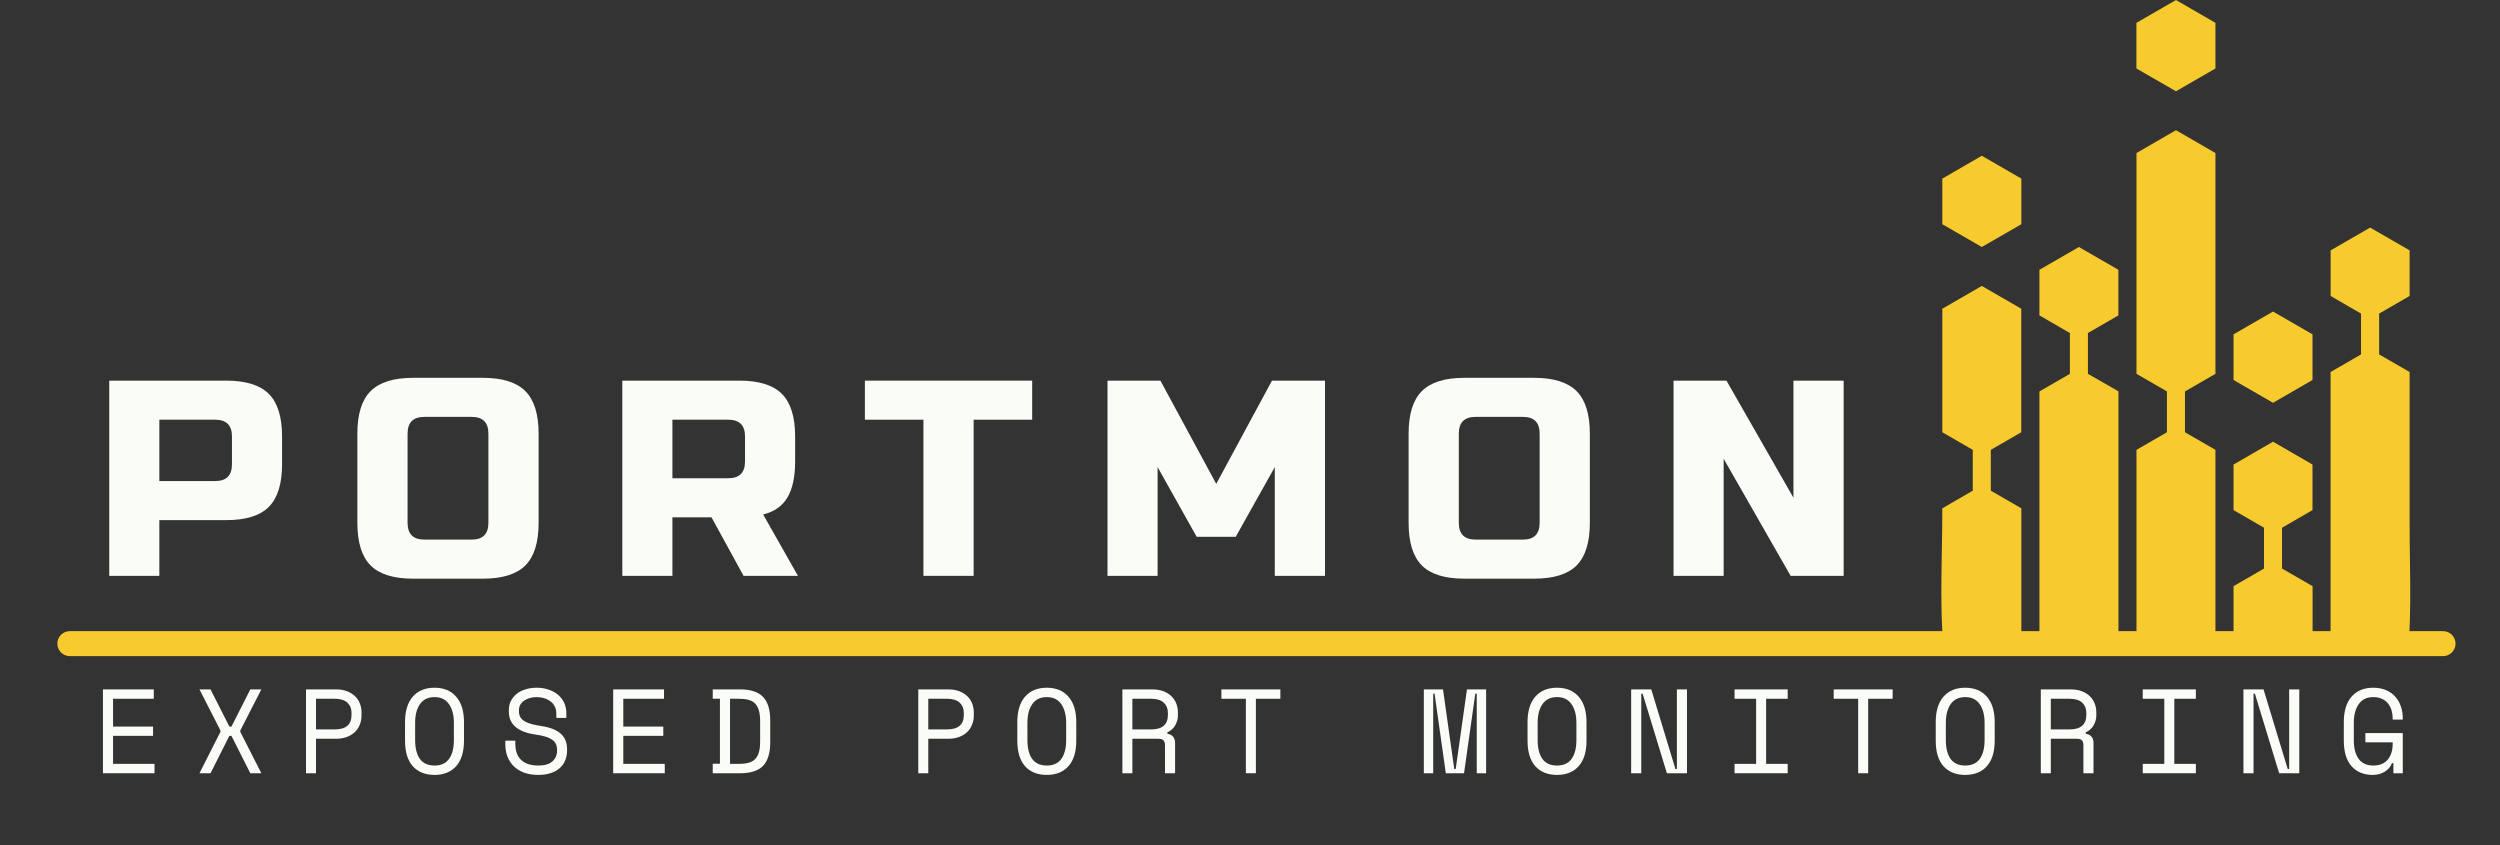 <?xml version="1.0" encoding="UTF-8" standalone="no"?>
<svg xmlns="http://www.w3.org/2000/svg" xmlns:xlink="http://www.w3.org/1999/xlink" width="500" zoomAndPan="magnify" viewBox="0 0 375 126.75" height="169" preserveAspectRatio="xMidYMid meet" version="1.0"><rect x="0" y="0" width="375" height="126.75" fill="#333333" stroke="none"/><defs><g/><clipPath id="6f9b7969fd"><path d="M 320 19 L 333 19 L 333 95.816 L 320 95.816 Z M 320 19 " clip-rule="nonzero"/></clipPath><clipPath id="b264449311"><path d="M 349 34 L 362 34 L 362 95.816 L 349 95.816 Z M 349 34 " clip-rule="nonzero"/></clipPath><clipPath id="f68fc71529"><path d="M 335 66 L 347 66 L 347 95.816 L 335 95.816 Z M 335 66 " clip-rule="nonzero"/></clipPath><clipPath id="1bc9b87f52"><path d="M 320 0.004 L 333 0.004 L 333 14 L 320 14 Z M 320 0.004 " clip-rule="nonzero"/></clipPath><clipPath id="c4fc7506ad"><path d="M 305 37 L 318 37 L 318 95.816 L 305 95.816 Z M 305 37 " clip-rule="nonzero"/></clipPath><clipPath id="9eb562d18d"><path d="M 291 42 L 304 42 L 304 95.816 L 291 95.816 Z M 291 42 " clip-rule="nonzero"/></clipPath></defs><g clip-path="url(#6f9b7969fd)"><path fill="#f7cb2d" d="M 332.316 129.387 L 332.316 67.48 L 327.746 64.836 L 327.746 58.715 L 332.316 56.074 C 332.316 53.793 332.316 25.23 332.316 22.953 L 326.395 19.531 L 320.473 22.953 C 320.473 25.23 320.473 53.793 320.473 56.074 L 325.043 58.715 L 325.043 64.836 L 320.473 67.48 L 320.473 129.387 C 324.387 130.07 328.391 130.07 332.316 129.387 Z M 332.316 129.387 " fill-opacity="1" fill-rule="nonzero"/></g><g clip-path="url(#b264449311)"><path fill="#f7cb2d" d="M 349.586 44.395 L 354.156 47.039 L 354.156 53.16 L 349.586 55.801 L 349.586 121.07 C 363.418 108.805 361.441 95.043 361.441 78.453 L 361.441 55.801 L 356.871 53.16 L 356.871 47.039 L 361.441 44.395 L 361.441 37.555 L 355.52 34.137 L 349.598 37.555 L 349.598 44.395 Z M 349.586 44.395 " fill-opacity="1" fill-rule="nonzero"/></g><g clip-path="url(#f68fc71529)"><path fill="#f7cb2d" d="M 342.305 85.281 L 342.305 79.16 L 346.875 76.516 L 346.875 69.68 L 340.953 66.258 L 335.031 69.68 L 335.031 76.516 L 339.602 79.16 L 339.602 85.281 L 335.031 87.926 L 335.031 128.812 C 339.355 127.707 343.359 125.793 346.887 123.242 L 346.887 87.926 Z M 342.305 85.281 " fill-opacity="1" fill-rule="nonzero"/></g><g clip-path="url(#1bc9b87f52)"><path fill="#f7cb2d" d="M 332.316 3.426 L 326.395 0.004 L 320.461 3.426 L 320.461 10.273 L 326.395 13.691 L 332.316 10.273 Z M 332.316 3.426 " fill-opacity="1" fill-rule="nonzero"/></g><path fill="#f7cb2d" d="M 340.953 46.73 L 335.031 50.152 L 335.031 57 L 340.953 60.418 L 346.875 57 L 346.875 50.152 Z M 340.953 46.73 " fill-opacity="1" fill-rule="nonzero"/><path fill="#f7cb2d" d="M 303.203 26.793 L 297.27 23.363 L 291.348 26.793 L 291.348 33.633 L 297.27 37.051 L 303.203 33.633 Z M 303.203 26.793 " fill-opacity="1" fill-rule="nonzero"/><g clip-path="url(#c4fc7506ad)"><path fill="#f7cb2d" d="M 313.188 56.074 L 313.188 49.953 L 317.758 47.309 L 317.758 40.469 L 311.836 37.051 L 305.914 40.469 L 305.914 47.309 L 310.484 49.953 L 310.484 56.074 L 305.914 58.715 L 305.914 123.23 C 309.441 125.781 313.445 127.695 317.77 128.801 C 317.77 107.383 317.77 80.125 317.77 58.703 Z M 313.188 56.074 " fill-opacity="1" fill-rule="nonzero"/></g><g clip-path="url(#9eb562d18d)"><path fill="#f7cb2d" d="M 298.621 73.602 L 298.621 67.48 L 303.191 64.836 C 303.191 58.668 303.191 52.488 303.191 46.309 L 297.27 42.891 L 291.348 46.309 C 291.348 52.488 291.348 58.656 291.348 64.836 L 295.918 67.48 L 295.918 73.602 L 291.348 76.246 C 291.348 93.766 289.008 108.484 303.203 121.07 L 303.203 76.246 Z M 298.621 73.602 " fill-opacity="1" fill-rule="nonzero"/></g><g fill="#fafcf7" fill-opacity="1"><g transform="translate(13.871, 86.377)"><g><path d="M 2.516 -29.281 L 20.078 -29.281 C 23.004 -29.281 25.129 -28.617 26.453 -27.297 C 27.773 -25.973 28.438 -23.848 28.438 -20.922 L 28.438 -16.734 C 28.438 -13.805 27.773 -11.676 26.453 -10.344 C 25.129 -9.02 23.004 -8.359 20.078 -8.359 L 10.031 -8.359 L 10.031 0 L 2.516 0 Z M 20.922 -20.922 C 20.922 -22.586 20.082 -23.422 18.406 -23.422 L 10.031 -23.422 L 10.031 -14.219 L 18.406 -14.219 C 20.082 -14.219 20.922 -15.055 20.922 -16.734 Z M 20.922 -20.922 "/></g></g></g><g fill="#fafcf7" fill-opacity="1"><g transform="translate(51.933, 86.377)"><g><path d="M 21.328 -21.328 C 21.328 -23.004 20.492 -23.844 18.828 -23.844 L 11.719 -23.844 C 10.039 -23.844 9.203 -23.004 9.203 -21.328 L 9.203 -7.953 C 9.203 -6.273 10.039 -5.438 11.719 -5.438 L 18.828 -5.438 C 20.492 -5.438 21.328 -6.273 21.328 -7.953 Z M 28.859 -7.953 C 28.859 -5.023 28.195 -2.895 26.875 -1.562 C 25.551 -0.238 23.426 0.422 20.5 0.422 L 10.031 0.422 C 7.102 0.422 4.977 -0.238 3.656 -1.562 C 2.332 -2.895 1.672 -5.023 1.672 -7.953 L 1.672 -21.328 C 1.672 -24.254 2.332 -26.379 3.656 -27.703 C 4.977 -29.035 7.102 -29.703 10.031 -29.703 L 20.5 -29.703 C 23.426 -29.703 25.551 -29.035 26.875 -27.703 C 28.195 -26.379 28.859 -24.254 28.859 -21.328 Z M 28.859 -7.953 "/></g></g></g><g fill="#fafcf7" fill-opacity="1"><g transform="translate(90.831, 86.377)"><g><path d="M 2.516 -29.281 L 20.078 -29.281 C 23.004 -29.281 25.129 -28.617 26.453 -27.297 C 27.773 -25.973 28.438 -23.848 28.438 -20.922 L 28.438 -17.156 C 28.438 -14.832 28.051 -13.031 27.281 -11.75 C 26.52 -10.469 25.305 -9.617 23.641 -9.203 L 28.859 0 L 20.703 0 L 15.891 -8.781 L 10.031 -8.781 L 10.031 0 L 2.516 0 Z M 20.922 -20.922 C 20.922 -22.586 20.082 -23.422 18.406 -23.422 L 10.031 -23.422 L 10.031 -14.641 L 18.406 -14.641 C 20.082 -14.641 20.922 -15.477 20.922 -17.156 Z M 20.922 -20.922 "/></g></g></g><g fill="#fafcf7" fill-opacity="1"><g transform="translate(129.311, 86.377)"><g><path d="M 16.734 0 L 9.203 0 L 9.203 -23.422 L 0.422 -23.422 L 0.422 -29.281 L 25.516 -29.281 L 25.516 -23.422 L 16.734 -23.422 Z M 16.734 0 "/></g></g></g><g fill="#fafcf7" fill-opacity="1"><g transform="translate(163.609, 86.377)"><g><path d="M 27.609 -16.312 L 21.75 -5.859 L 15.891 -5.859 L 10.031 -16.312 L 10.031 0 L 2.516 0 L 2.516 -29.281 L 10.453 -29.281 L 18.828 -13.797 L 27.188 -29.281 L 35.141 -29.281 L 35.141 0 L 27.609 0 Z M 27.609 -16.312 "/></g></g></g><g fill="#fafcf7" fill-opacity="1"><g transform="translate(209.618, 86.377)"><g><path d="M 21.328 -21.328 C 21.328 -23.004 20.492 -23.844 18.828 -23.844 L 11.719 -23.844 C 10.039 -23.844 9.203 -23.004 9.203 -21.328 L 9.203 -7.953 C 9.203 -6.273 10.039 -5.438 11.719 -5.438 L 18.828 -5.438 C 20.492 -5.438 21.328 -6.273 21.328 -7.953 Z M 28.859 -7.953 C 28.859 -5.023 28.195 -2.895 26.875 -1.562 C 25.551 -0.238 23.426 0.422 20.5 0.422 L 10.031 0.422 C 7.102 0.422 4.977 -0.238 3.656 -1.562 C 2.332 -2.895 1.672 -5.023 1.672 -7.953 L 1.672 -21.328 C 1.672 -24.254 2.332 -26.379 3.656 -27.703 C 4.977 -29.035 7.102 -29.703 10.031 -29.703 L 20.5 -29.703 C 23.426 -29.703 25.551 -29.035 26.875 -27.703 C 28.195 -26.379 28.859 -24.254 28.859 -21.328 Z M 28.859 -7.953 "/></g></g></g><g fill="#fafcf7" fill-opacity="1"><g transform="translate(248.516, 86.377)"><g><path d="M 28.031 0 L 20.078 0 L 10.031 -17.562 L 10.031 0 L 2.516 0 L 2.516 -29.281 L 10.453 -29.281 L 20.5 -11.719 L 20.5 -29.281 L 28.031 -29.281 Z M 28.031 0 "/></g></g></g><path stroke-linecap="round" transform="matrix(-0.749, 0, 0, -0.749, 368.33, 98.417)" fill="none" stroke-linejoin="miter" d="M 2.502 2.498 L 477.776 2.498 " stroke="#f7cb2d" stroke-width="5" stroke-opacity="1" stroke-miterlimit="4"/><g fill="#fafcf7" fill-opacity="1"><g transform="translate(13.755, 115.987)"><g><path d="M 1.688 -12.578 L 9.312 -12.578 L 9.312 -11.172 L 3.203 -11.172 L 3.203 -7 L 9.203 -7 L 9.203 -5.609 L 3.203 -5.609 L 3.203 -1.406 L 9.422 -1.406 L 9.422 0 L 1.688 0 Z M 1.688 -12.578 "/></g></g></g><g fill="#fafcf7" fill-opacity="1"><g transform="translate(29.062, 115.987)"><g><path d="M 2.516 -12.578 L 5.344 -7 L 5.656 -7 L 8.484 -12.578 L 10.141 -12.578 L 6.984 -6.422 L 6.984 -6.203 L 10.141 0 L 8.484 0 L 5.656 -5.609 L 5.344 -5.609 L 2.516 0 L 0.859 0 L 4 -6.203 L 4 -6.422 L 0.859 -12.578 Z M 2.516 -12.578 "/></g></g></g><g fill="#fafcf7" fill-opacity="1"><g transform="translate(44.369, 115.987)"><g><path d="M 3.031 -5.172 L 3.031 0 L 1.531 0 L 1.531 -12.578 L 6.016 -12.578 C 6.66 -12.578 7.223 -12.484 7.703 -12.297 C 8.18 -12.109 8.578 -11.859 8.891 -11.547 C 9.211 -11.242 9.453 -10.883 9.609 -10.469 C 9.773 -10.051 9.859 -9.613 9.859 -9.156 L 9.859 -8.625 C 9.859 -8.164 9.773 -7.727 9.609 -7.312 C 9.453 -6.895 9.211 -6.523 8.891 -6.203 C 8.566 -5.891 8.164 -5.641 7.688 -5.453 C 7.207 -5.266 6.648 -5.172 6.016 -5.172 Z M 3.031 -6.578 L 5.844 -6.578 C 7.52 -6.578 8.359 -7.297 8.359 -8.734 L 8.359 -9.062 C 8.359 -9.695 8.148 -10.207 7.734 -10.594 C 7.316 -10.977 6.688 -11.172 5.844 -11.172 L 3.031 -11.172 Z M 3.031 -6.578 "/></g></g></g><g fill="#fafcf7" fill-opacity="1"><g transform="translate(59.677, 115.987)"><g><path d="M 1.078 -7.688 C 1.078 -9.32 1.461 -10.586 2.234 -11.484 C 3.016 -12.379 4.102 -12.828 5.5 -12.828 C 6.883 -12.828 7.969 -12.379 8.75 -11.484 C 9.531 -10.586 9.922 -9.32 9.922 -7.688 L 9.922 -4.891 C 9.922 -3.211 9.531 -1.938 8.75 -1.062 C 7.969 -0.188 6.883 0.25 5.5 0.25 C 4.102 0.25 3.016 -0.188 2.234 -1.062 C 1.461 -1.938 1.078 -3.211 1.078 -4.891 Z M 5.5 -1.156 C 6.469 -1.156 7.191 -1.484 7.672 -2.141 C 8.16 -2.805 8.406 -3.758 8.406 -5 L 8.406 -7.578 C 8.406 -8.734 8.16 -9.66 7.672 -10.359 C 7.191 -11.066 6.469 -11.422 5.5 -11.422 C 4.531 -11.422 3.801 -11.066 3.312 -10.359 C 2.832 -9.66 2.594 -8.734 2.594 -7.578 L 2.594 -5 C 2.594 -3.758 2.832 -2.805 3.312 -2.141 C 3.801 -1.484 4.531 -1.156 5.5 -1.156 Z M 5.5 -1.156 "/></g></g></g><g fill="#fafcf7" fill-opacity="1"><g transform="translate(74.984, 115.987)"><g><path d="M 8.469 -8.953 C 8.469 -9.359 8.383 -9.719 8.219 -10.031 C 8.062 -10.344 7.844 -10.598 7.562 -10.797 C 7.289 -11.004 6.973 -11.16 6.609 -11.266 C 6.254 -11.367 5.879 -11.422 5.484 -11.422 C 5.129 -11.422 4.797 -11.375 4.484 -11.281 C 4.18 -11.195 3.906 -11.07 3.656 -10.906 C 3.406 -10.738 3.207 -10.531 3.062 -10.281 C 2.926 -10.039 2.859 -9.758 2.859 -9.438 L 2.859 -9.328 C 2.859 -8.973 2.926 -8.672 3.062 -8.422 C 3.207 -8.18 3.422 -7.973 3.703 -7.797 C 3.984 -7.629 4.332 -7.488 4.75 -7.375 C 5.176 -7.258 5.672 -7.16 6.234 -7.078 C 7.555 -6.879 8.523 -6.492 9.141 -5.922 C 9.766 -5.348 10.078 -4.582 10.078 -3.625 L 10.078 -3.406 C 10.078 -2.875 9.984 -2.379 9.797 -1.922 C 9.609 -1.473 9.332 -1.086 8.969 -0.766 C 8.602 -0.441 8.148 -0.191 7.609 -0.016 C 7.078 0.16 6.457 0.25 5.75 0.25 C 4.945 0.25 4.234 0.133 3.609 -0.094 C 2.992 -0.332 2.477 -0.656 2.062 -1.062 C 1.656 -1.477 1.344 -1.961 1.125 -2.516 C 0.914 -3.078 0.812 -3.688 0.812 -4.344 L 0.812 -4.891 L 2.312 -4.891 L 2.312 -4.453 C 2.312 -3.348 2.613 -2.52 3.219 -1.969 C 3.82 -1.426 4.664 -1.156 5.75 -1.156 C 6.688 -1.156 7.391 -1.359 7.859 -1.766 C 8.336 -2.18 8.578 -2.727 8.578 -3.406 L 8.578 -3.516 C 8.578 -4.18 8.332 -4.688 7.844 -5.031 C 7.352 -5.375 6.566 -5.625 5.484 -5.781 C 4.848 -5.863 4.273 -5.992 3.766 -6.172 C 3.254 -6.348 2.816 -6.578 2.453 -6.859 C 2.098 -7.141 1.82 -7.477 1.625 -7.875 C 1.438 -8.27 1.344 -8.734 1.344 -9.266 L 1.344 -9.484 C 1.344 -9.973 1.441 -10.422 1.641 -10.828 C 1.848 -11.242 2.133 -11.598 2.5 -11.891 C 2.863 -12.191 3.301 -12.422 3.812 -12.578 C 4.32 -12.742 4.883 -12.828 5.5 -12.828 C 6.207 -12.828 6.836 -12.723 7.391 -12.516 C 7.953 -12.316 8.422 -12.047 8.797 -11.703 C 9.18 -11.359 9.473 -10.957 9.672 -10.5 C 9.867 -10.039 9.969 -9.562 9.969 -9.062 L 9.969 -8.297 L 8.469 -8.297 Z M 8.469 -8.953 "/></g></g></g><g fill="#fafcf7" fill-opacity="1"><g transform="translate(90.291, 115.987)"><g><path d="M 1.688 -12.578 L 9.312 -12.578 L 9.312 -11.172 L 3.203 -11.172 L 3.203 -7 L 9.203 -7 L 9.203 -5.609 L 3.203 -5.609 L 3.203 -1.406 L 9.422 -1.406 L 9.422 0 L 1.688 0 Z M 1.688 -12.578 "/></g></g></g><g fill="#fafcf7" fill-opacity="1"><g transform="translate(105.598, 115.987)"><g><path d="M 1.312 -12.578 L 5.438 -12.578 C 7 -12.578 8.141 -12.203 8.859 -11.453 C 9.578 -10.711 9.938 -9.531 9.938 -7.906 L 9.938 -4.672 C 9.938 -3.047 9.578 -1.859 8.859 -1.109 C 8.141 -0.367 7 0 5.438 0 L 1.312 0 L 1.312 -1.422 L 2.391 -1.422 L 2.391 -11.172 L 1.312 -11.172 Z M 5.234 -1.406 C 5.785 -1.406 6.258 -1.457 6.656 -1.562 C 7.062 -1.664 7.395 -1.848 7.656 -2.109 C 7.914 -2.367 8.109 -2.711 8.234 -3.141 C 8.359 -3.578 8.422 -4.125 8.422 -4.781 L 8.422 -7.797 C 8.422 -8.453 8.359 -8.992 8.234 -9.422 C 8.109 -9.859 7.914 -10.207 7.656 -10.469 C 7.395 -10.727 7.062 -10.91 6.656 -11.016 C 6.258 -11.117 5.785 -11.172 5.234 -11.172 L 3.906 -11.172 L 3.906 -1.406 Z M 5.234 -1.406 "/></g></g></g><g fill="#fafcf7" fill-opacity="1"><g transform="translate(120.905, 115.987)"><g/></g></g><g fill="#fafcf7" fill-opacity="1"><g transform="translate(136.212, 115.987)"><g><path d="M 3.031 -5.172 L 3.031 0 L 1.531 0 L 1.531 -12.578 L 6.016 -12.578 C 6.66 -12.578 7.223 -12.484 7.703 -12.297 C 8.18 -12.109 8.578 -11.859 8.891 -11.547 C 9.211 -11.242 9.453 -10.883 9.609 -10.469 C 9.773 -10.051 9.859 -9.613 9.859 -9.156 L 9.859 -8.625 C 9.859 -8.164 9.773 -7.727 9.609 -7.312 C 9.453 -6.895 9.211 -6.523 8.891 -6.203 C 8.566 -5.891 8.164 -5.641 7.688 -5.453 C 7.207 -5.266 6.648 -5.172 6.016 -5.172 Z M 3.031 -6.578 L 5.844 -6.578 C 7.52 -6.578 8.359 -7.297 8.359 -8.734 L 8.359 -9.062 C 8.359 -9.695 8.148 -10.207 7.734 -10.594 C 7.316 -10.977 6.688 -11.172 5.844 -11.172 L 3.031 -11.172 Z M 3.031 -6.578 "/></g></g></g><g fill="#fafcf7" fill-opacity="1"><g transform="translate(151.519, 115.987)"><g><path d="M 1.078 -7.688 C 1.078 -9.32 1.461 -10.586 2.234 -11.484 C 3.016 -12.379 4.102 -12.828 5.5 -12.828 C 6.883 -12.828 7.969 -12.379 8.75 -11.484 C 9.531 -10.586 9.922 -9.32 9.922 -7.688 L 9.922 -4.891 C 9.922 -3.211 9.531 -1.938 8.75 -1.062 C 7.969 -0.188 6.883 0.25 5.5 0.25 C 4.102 0.25 3.016 -0.188 2.234 -1.062 C 1.461 -1.938 1.078 -3.211 1.078 -4.891 Z M 5.5 -1.156 C 6.469 -1.156 7.191 -1.484 7.672 -2.141 C 8.16 -2.805 8.406 -3.758 8.406 -5 L 8.406 -7.578 C 8.406 -8.734 8.16 -9.66 7.672 -10.359 C 7.191 -11.066 6.469 -11.422 5.5 -11.422 C 4.531 -11.422 3.801 -11.066 3.312 -10.359 C 2.832 -9.66 2.594 -8.734 2.594 -7.578 L 2.594 -5 C 2.594 -3.758 2.832 -2.805 3.312 -2.141 C 3.801 -1.484 4.531 -1.156 5.5 -1.156 Z M 5.5 -1.156 "/></g></g></g><g fill="#fafcf7" fill-opacity="1"><g transform="translate(166.826, 115.987)"><g><path d="M 9.438 0 L 7.922 0 L 7.922 -4.203 C 7.922 -4.516 7.848 -4.754 7.703 -4.922 C 7.566 -5.086 7.316 -5.172 6.953 -5.172 L 3.031 -5.172 L 3.031 0 L 1.531 0 L 1.531 -12.578 L 6.016 -12.578 C 6.66 -12.578 7.223 -12.484 7.703 -12.297 C 8.18 -12.109 8.578 -11.859 8.891 -11.547 C 9.211 -11.242 9.453 -10.883 9.609 -10.469 C 9.773 -10.051 9.859 -9.613 9.859 -9.156 L 9.859 -8.625 C 9.859 -8.156 9.727 -7.688 9.469 -7.219 C 9.219 -6.75 8.82 -6.391 8.281 -6.141 L 8.281 -5.922 C 8.645 -5.867 8.926 -5.727 9.125 -5.5 C 9.332 -5.27 9.438 -4.945 9.438 -4.531 Z M 3.031 -6.578 L 5.844 -6.578 C 6.688 -6.578 7.316 -6.758 7.734 -7.125 C 8.148 -7.488 8.359 -8.023 8.359 -8.734 L 8.359 -9.062 C 8.359 -9.695 8.148 -10.207 7.734 -10.594 C 7.316 -10.977 6.688 -11.172 5.844 -11.172 L 3.031 -11.172 Z M 3.031 -6.578 "/></g></g></g><g fill="#fafcf7" fill-opacity="1"><g transform="translate(182.133, 115.987)"><g><path d="M 1.078 -12.578 L 9.922 -12.578 L 9.922 -11.172 L 6.25 -11.172 L 6.25 0 L 4.75 0 L 4.75 -11.172 L 1.078 -11.172 Z M 1.078 -12.578 "/></g></g></g><g fill="#fafcf7" fill-opacity="1"><g transform="translate(197.44, 115.987)"><g/></g></g><g fill="#fafcf7" fill-opacity="1"><g transform="translate(212.747, 115.987)"><g><path d="M 0.828 -12.578 L 3.703 -12.578 L 5.391 -0.641 L 5.609 -0.641 L 7.297 -12.578 L 10.172 -12.578 L 10.172 0 L 8.766 0 L 8.766 -11.938 L 8.547 -11.938 L 6.859 0 L 4.125 0 L 2.438 -11.938 L 2.234 -11.938 L 2.234 0 L 0.828 0 Z M 0.828 -12.578 "/></g></g></g><g fill="#fafcf7" fill-opacity="1"><g transform="translate(228.054, 115.987)"><g><path d="M 1.078 -7.688 C 1.078 -9.32 1.461 -10.586 2.234 -11.484 C 3.016 -12.379 4.102 -12.828 5.5 -12.828 C 6.883 -12.828 7.969 -12.379 8.75 -11.484 C 9.531 -10.586 9.922 -9.32 9.922 -7.688 L 9.922 -4.891 C 9.922 -3.211 9.531 -1.938 8.75 -1.062 C 7.969 -0.188 6.883 0.25 5.5 0.25 C 4.102 0.25 3.016 -0.188 2.234 -1.062 C 1.461 -1.938 1.078 -3.211 1.078 -4.891 Z M 5.5 -1.156 C 6.469 -1.156 7.191 -1.484 7.672 -2.141 C 8.16 -2.805 8.406 -3.758 8.406 -5 L 8.406 -7.578 C 8.406 -8.734 8.16 -9.66 7.672 -10.359 C 7.191 -11.066 6.469 -11.422 5.5 -11.422 C 4.531 -11.422 3.801 -11.066 3.312 -10.359 C 2.832 -9.66 2.594 -8.734 2.594 -7.578 L 2.594 -5 C 2.594 -3.758 2.832 -2.805 3.312 -2.141 C 3.801 -1.484 4.531 -1.156 5.5 -1.156 Z M 5.5 -1.156 "/></g></g></g><g fill="#fafcf7" fill-opacity="1"><g transform="translate(243.361, 115.987)"><g><path d="M 7.953 -0.641 L 8.172 -0.641 L 8.172 -12.578 L 9.688 -12.578 L 9.688 0 L 6.672 0 L 3.031 -11.938 L 2.828 -11.938 L 2.828 0 L 1.312 0 L 1.312 -12.578 L 4.328 -12.578 Z M 7.953 -0.641 "/></g></g></g><g fill="#fafcf7" fill-opacity="1"><g transform="translate(258.668, 115.987)"><g><path d="M 1.516 -12.578 L 9.484 -12.578 L 9.484 -11.172 L 6.25 -11.172 L 6.25 -1.406 L 9.484 -1.406 L 9.484 0 L 1.516 0 L 1.516 -1.406 L 4.75 -1.406 L 4.75 -11.172 L 1.516 -11.172 Z M 1.516 -12.578 "/></g></g></g><g fill="#fafcf7" fill-opacity="1"><g transform="translate(273.975, 115.987)"><g><path d="M 1.078 -12.578 L 9.922 -12.578 L 9.922 -11.172 L 6.25 -11.172 L 6.25 0 L 4.75 0 L 4.75 -11.172 L 1.078 -11.172 Z M 1.078 -12.578 "/></g></g></g><g fill="#fafcf7" fill-opacity="1"><g transform="translate(289.282, 115.987)"><g><path d="M 1.078 -7.688 C 1.078 -9.32 1.461 -10.586 2.234 -11.484 C 3.016 -12.379 4.102 -12.828 5.5 -12.828 C 6.883 -12.828 7.969 -12.379 8.75 -11.484 C 9.531 -10.586 9.922 -9.32 9.922 -7.688 L 9.922 -4.891 C 9.922 -3.211 9.531 -1.938 8.75 -1.062 C 7.969 -0.188 6.883 0.25 5.5 0.25 C 4.102 0.25 3.016 -0.188 2.234 -1.062 C 1.461 -1.938 1.078 -3.211 1.078 -4.891 Z M 5.5 -1.156 C 6.469 -1.156 7.191 -1.484 7.672 -2.141 C 8.16 -2.805 8.406 -3.758 8.406 -5 L 8.406 -7.578 C 8.406 -8.734 8.16 -9.66 7.672 -10.359 C 7.191 -11.066 6.469 -11.422 5.5 -11.422 C 4.531 -11.422 3.801 -11.066 3.312 -10.359 C 2.832 -9.66 2.594 -8.734 2.594 -7.578 L 2.594 -5 C 2.594 -3.758 2.832 -2.805 3.312 -2.141 C 3.801 -1.484 4.531 -1.156 5.5 -1.156 Z M 5.5 -1.156 "/></g></g></g><g fill="#fafcf7" fill-opacity="1"><g transform="translate(304.589, 115.987)"><g><path d="M 9.438 0 L 7.922 0 L 7.922 -4.203 C 7.922 -4.516 7.848 -4.754 7.703 -4.922 C 7.566 -5.086 7.316 -5.172 6.953 -5.172 L 3.031 -5.172 L 3.031 0 L 1.531 0 L 1.531 -12.578 L 6.016 -12.578 C 6.66 -12.578 7.223 -12.484 7.703 -12.297 C 8.18 -12.109 8.578 -11.859 8.891 -11.547 C 9.211 -11.242 9.453 -10.883 9.609 -10.469 C 9.773 -10.051 9.859 -9.613 9.859 -9.156 L 9.859 -8.625 C 9.859 -8.156 9.727 -7.688 9.469 -7.219 C 9.219 -6.75 8.82 -6.391 8.281 -6.141 L 8.281 -5.922 C 8.645 -5.867 8.926 -5.727 9.125 -5.5 C 9.332 -5.27 9.438 -4.945 9.438 -4.531 Z M 3.031 -6.578 L 5.844 -6.578 C 6.688 -6.578 7.316 -6.758 7.734 -7.125 C 8.148 -7.488 8.359 -8.023 8.359 -8.734 L 8.359 -9.062 C 8.359 -9.695 8.148 -10.207 7.734 -10.594 C 7.316 -10.977 6.688 -11.172 5.844 -11.172 L 3.031 -11.172 Z M 3.031 -6.578 "/></g></g></g><g fill="#fafcf7" fill-opacity="1"><g transform="translate(319.896, 115.987)"><g><path d="M 1.516 -12.578 L 9.484 -12.578 L 9.484 -11.172 L 6.25 -11.172 L 6.25 -1.406 L 9.484 -1.406 L 9.484 0 L 1.516 0 L 1.516 -1.406 L 4.75 -1.406 L 4.75 -11.172 L 1.516 -11.172 Z M 1.516 -12.578 "/></g></g></g><g fill="#fafcf7" fill-opacity="1"><g transform="translate(335.203, 115.987)"><g><path d="M 7.953 -0.641 L 8.172 -0.641 L 8.172 -12.578 L 9.688 -12.578 L 9.688 0 L 6.672 0 L 3.031 -11.938 L 2.828 -11.938 L 2.828 0 L 1.312 0 L 1.312 -12.578 L 4.328 -12.578 Z M 7.953 -0.641 "/></g></g></g><g fill="#fafcf7" fill-opacity="1"><g transform="translate(350.51, 115.987)"><g><path d="M 4.297 -6.031 L 9.906 -6.031 L 9.906 0 L 8.5 0 L 8.5 -1.516 L 8.281 -1.516 C 8.082 -0.984 7.723 -0.555 7.203 -0.234 C 6.691 0.086 6.094 0.25 5.406 0.25 C 4.051 0.25 2.988 -0.188 2.219 -1.062 C 1.445 -1.938 1.062 -3.211 1.062 -4.891 L 1.062 -7.688 C 1.062 -9.32 1.445 -10.586 2.219 -11.484 C 3 -12.379 4.086 -12.828 5.484 -12.828 C 6.203 -12.828 6.836 -12.707 7.391 -12.469 C 7.941 -12.238 8.398 -11.914 8.766 -11.5 C 9.141 -11.094 9.422 -10.609 9.609 -10.047 C 9.805 -9.492 9.906 -8.898 9.906 -8.266 L 9.906 -8.047 L 8.391 -8.047 L 8.391 -8.266 C 8.391 -8.672 8.332 -9.066 8.219 -9.453 C 8.102 -9.836 7.926 -10.176 7.688 -10.469 C 7.457 -10.758 7.16 -10.988 6.797 -11.156 C 6.43 -11.332 5.992 -11.422 5.484 -11.422 C 4.516 -11.422 3.785 -11.066 3.297 -10.359 C 2.805 -9.66 2.562 -8.734 2.562 -7.578 L 2.562 -5 C 2.562 -3.758 2.805 -2.805 3.297 -2.141 C 3.785 -1.484 4.523 -1.156 5.516 -1.156 C 6.41 -1.156 7.113 -1.441 7.625 -2.016 C 8.133 -2.586 8.391 -3.391 8.391 -4.422 L 8.391 -4.641 L 4.297 -4.641 Z M 4.297 -6.031 "/></g></g></g></svg>